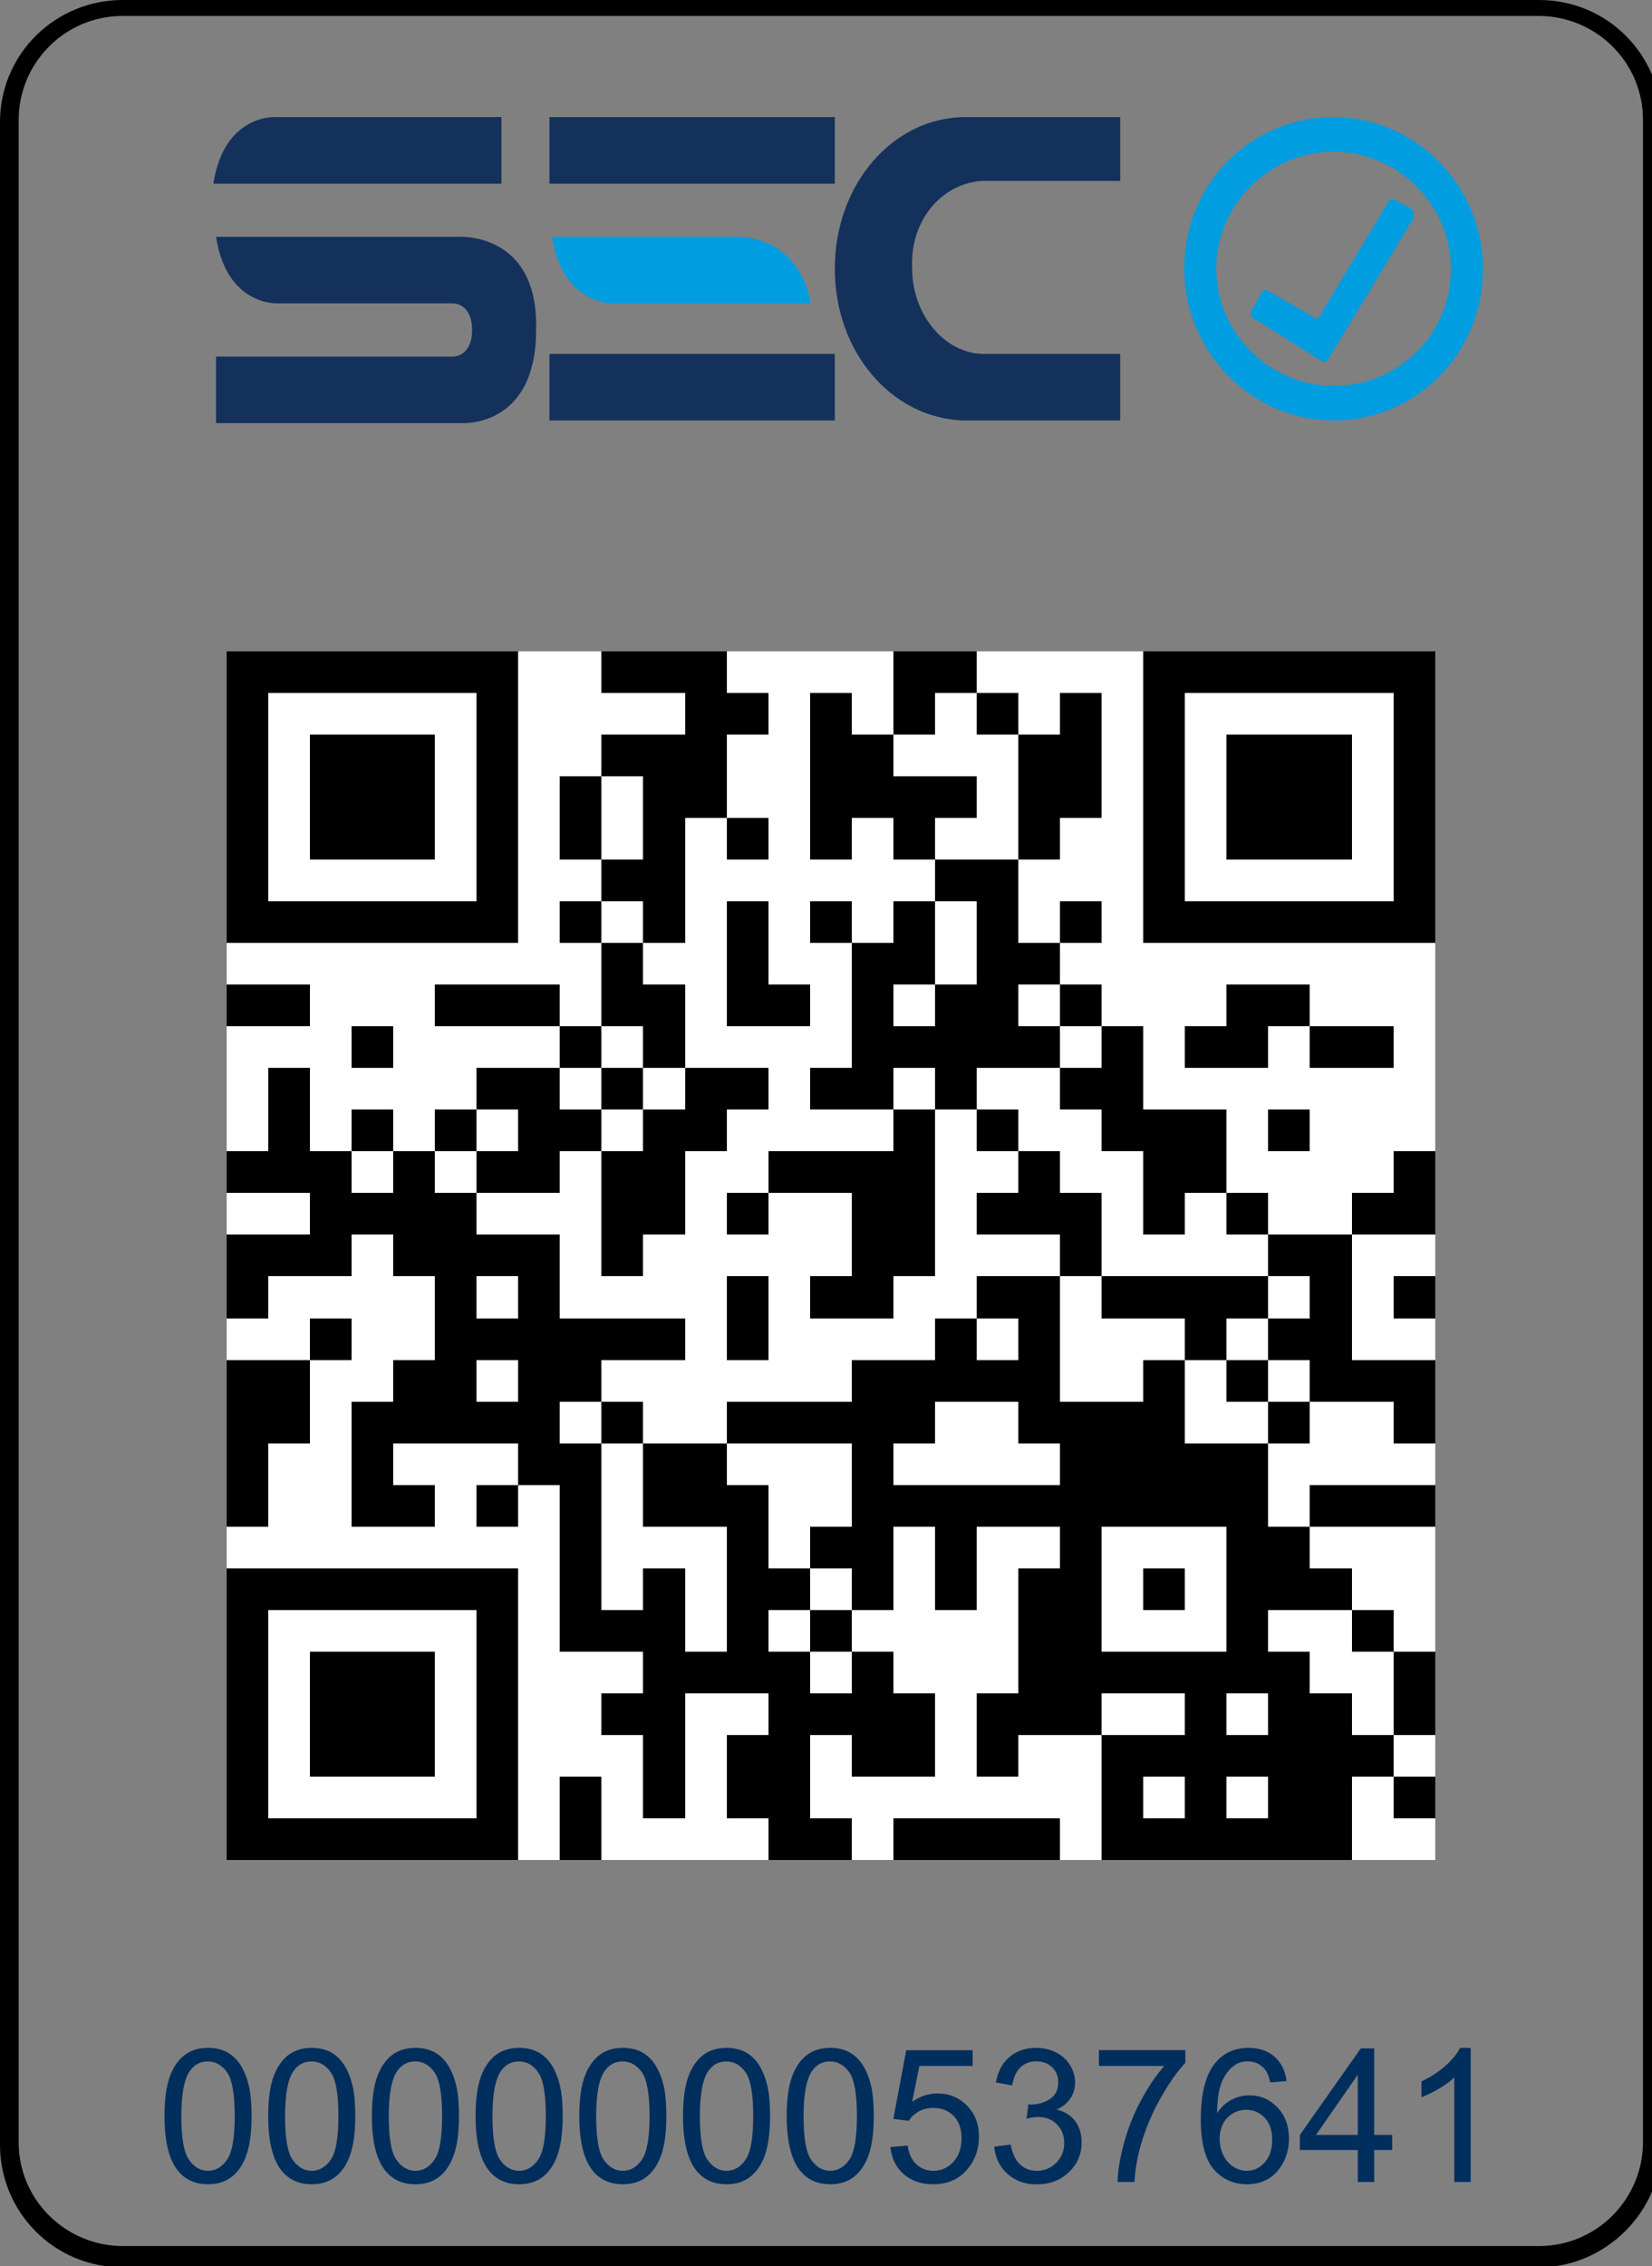 <?xml version="1.0" standalone="no"?>
<!DOCTYPE svg PUBLIC "-//W3C//DTD SVG 1.1//EN" "http://www.w3.org/Graphics/SVG/1.1/DTD/svg11.dtd">
<svg version="1.1"  fill-opacity="1" xmlns:xlink="http://www.w3.org/1999/xlink" color-rendering="auto" color-interpolation="auto" text-rendering="auto" stroke="black" stroke-linecap="square" width="62" stroke-miterlimit="10" shape-rendering="auto" stroke-opacity="1" fill="black" stroke-dasharray="none" font-weight="normal" stroke-width="1" height="85" xmlns="http://www.w3.org/2000/svg" font-family="'Dialog'" font-style="normal" stroke-linejoin="miter" font-size="12px" stroke-dashoffset="0" image-rendering="auto"
><rect width="100%" height="100%" fill="#808080" stroke="none"/><!--Generated by the Batik Graphics2D SVG Generator--><defs id="genericDefs"
  /><g
  ><defs id="defs1"
    ><clipPath clipPathUnits="userSpaceOnUse" id="clipPath1"
      ><path d="M0 0 L0 85.039 L62.362 85.039 L62.362 0 Z"
      /></clipPath
      ><clipPath clipPathUnits="userSpaceOnUse" id="clipPath2"
      ><path d="M8.503 15.269 L8.503 60.623 L53.857 60.623 L53.857 15.269 Z"
      /></clipPath
    ></defs
    ><g fill="rgb(0,0,0)" fill-opacity="0" stroke-opacity="0" stroke="rgb(0,0,0)"
    ><rect x="0" width="62" height="85" y="0" stroke="none"
    /></g
    ><g text-rendering="optimizeLegibility" transform="translate(0,85.039) scale(1,-1)" color-rendering="optimizeQuality" color-interpolation="linearRGB" image-rendering="optimizeQuality"
    ><path d="M57.758 -0 L4.605 -0 C2.002 -0 0 2.096 0 4.591 L0 80.448 C0 83.043 2.102 85.039 4.605 85.039 L57.758 85.039 C60.36 85.039 62.362 82.943 62.362 80.448 L62.362 4.591 C62.362 2.096 60.26 -0 57.758 -0 ZM4.605 84.44 C2.402 84.44 0.701 82.644 0.701 80.547 L0.701 4.691 C0.701 2.495 2.502 0.798 4.605 0.798 L57.758 0.798 C59.96 0.798 61.661 2.595 61.661 4.691 L61.661 80.547 C61.661 82.743 59.86 84.44 57.758 84.44 Z" stroke="none" clip-path="url(#clipPath1)"
      /><path fill="rgb(20,49,92)" d="M18.819 80.647 L10.31 80.647 C10.31 80.647 8.408 80.747 8.008 78.152 L18.819 78.152 ZM17.217 76.156 L8.408 76.156 L8.408 76.156 L8.108 76.156 C8.508 73.561 10.41 73.66 10.41 73.66 L17.017 73.66 C17.017 73.66 17.718 73.66 17.718 72.662 C17.718 71.664 17.017 71.664 17.017 71.664 L8.108 71.664 L8.108 69.169 L17.317 69.169 C17.317 69.169 20.12 68.969 20.12 72.662 C20.22 76.355 17.217 76.156 17.217 76.156 M31.331 80.647 L20.621 80.647 L20.621 78.152 L31.331 78.152 ZM20.621 69.269 L31.331 69.269 L31.331 71.764 L20.621 71.764 ZM36.837 78.252 L42.042 78.252 L42.042 80.647 L36.236 80.647 C33.533 80.647 31.331 78.152 31.331 74.958 C31.331 71.864 33.433 69.369 36.136 69.269 L36.136 69.269 L42.042 69.269 L42.042 71.764 L36.937 71.764 L36.937 71.764 L36.937 71.764 L36.937 71.764 C35.435 71.764 34.234 73.261 34.234 74.958 C34.134 76.755 35.335 78.152 36.837 78.252" clip-path="url(#clipPath1)" stroke="none"
      /><path fill="rgb(0,157,224)" d="M27.527 76.156 L20.721 76.156 C21.121 73.561 23.023 73.66 23.023 73.66 L30.43 73.66 C29.93 76.355 27.527 76.156 27.527 76.156 M50.05 80.647 C46.947 80.647 44.444 78.152 44.444 74.958 C44.444 71.864 46.947 69.269 50.05 69.269 C53.153 69.269 55.656 71.764 55.656 74.958 C55.656 78.052 53.153 80.647 50.05 80.647 M50.05 70.566 C47.648 70.566 45.645 72.563 45.645 74.958 C45.645 77.353 47.648 79.35 50.05 79.35 C52.452 79.35 54.454 77.353 54.454 74.958 C54.454 72.463 52.452 70.566 50.05 70.566 M53.053 77.154 L52.352 77.553 L52.152 77.553 L49.449 73.062 L47.547 74.16 L47.447 74.16 L47.347 74.06 L46.947 73.361 L46.947 73.161 L49.65 71.465 L49.75 71.465 L49.85 71.564 L53.053 76.855 Z" clip-path="url(#clipPath1)" stroke="none"
    /></g
    ><g transform="translate(0,85.039) scale(1,-1)" fill="white" text-rendering="geometricPrecision" color-rendering="optimizeQuality" image-rendering="optimizeQuality" shape-rendering="crispEdges" stroke="white" color-interpolation="linearRGB"
    ><path d="M8.503 60.623 L53.857 60.623 L53.857 15.269 L8.503 15.269 Z" stroke="none" clip-path="url(#clipPath2)"
      /><path fill="black" d="M8.503 60.623 L19.451 60.623 L19.451 59.059 L8.503 59.059 Z" clip-path="url(#clipPath2)" stroke="none"
      /><path fill="black" d="M22.578 60.623 L27.27 60.623 L27.27 59.059 L22.578 59.059 Z" clip-path="url(#clipPath2)" stroke="none"
      /><path fill="black" d="M33.526 60.623 L36.654 60.623 L36.654 59.059 L33.526 59.059 Z" clip-path="url(#clipPath2)" stroke="none"
      /><path fill="black" d="M42.91 60.623 L53.857 60.623 L53.857 59.059 L42.91 59.059 Z" clip-path="url(#clipPath2)" stroke="none"
      /><path fill="black" d="M8.503 59.059 L10.067 59.059 L10.067 51.239 L8.503 51.239 Z" clip-path="url(#clipPath2)" stroke="none"
      /><path fill="black" d="M17.887 59.059 L19.451 59.059 L19.451 51.239 L17.887 51.239 Z" clip-path="url(#clipPath2)" stroke="none"
      /><path fill="black" d="M25.706 59.059 L28.834 59.059 L28.834 57.495 L25.706 57.495 Z" clip-path="url(#clipPath2)" stroke="none"
      /><path fill="black" d="M30.398 59.059 L31.962 59.059 L31.962 57.495 L30.398 57.495 Z" clip-path="url(#clipPath2)" stroke="none"
      /><path fill="black" d="M33.526 59.059 L35.09 59.059 L35.09 57.495 L33.526 57.495 Z" clip-path="url(#clipPath2)" stroke="none"
      /><path fill="black" d="M36.654 59.059 L38.218 59.059 L38.218 57.495 L36.654 57.495 Z" clip-path="url(#clipPath2)" stroke="none"
      /><path fill="black" d="M39.782 59.059 L41.346 59.059 L41.346 57.495 L39.782 57.495 Z" clip-path="url(#clipPath2)" stroke="none"
      /><path fill="black" d="M42.91 59.059 L44.473 59.059 L44.473 51.239 L42.91 51.239 Z" clip-path="url(#clipPath2)" stroke="none"
      /><path fill="black" d="M52.293 59.059 L53.857 59.059 L53.857 51.239 L52.293 51.239 Z" clip-path="url(#clipPath2)" stroke="none"
      /><path fill="black" d="M11.631 57.495 L16.323 57.495 L16.323 52.803 L11.631 52.803 Z" clip-path="url(#clipPath2)" stroke="none"
      /><path fill="black" d="M22.578 57.495 L27.27 57.495 L27.27 55.931 L22.578 55.931 Z" clip-path="url(#clipPath2)" stroke="none"
      /><path fill="black" d="M30.398 57.495 L33.526 57.495 L33.526 55.931 L30.398 55.931 Z" clip-path="url(#clipPath2)" stroke="none"
      /><path fill="black" d="M38.218 57.495 L41.346 57.495 L41.346 54.367 L38.218 54.367 Z" clip-path="url(#clipPath2)" stroke="none"
      /><path fill="black" d="M46.037 57.495 L50.729 57.495 L50.729 52.803 L46.037 52.803 Z" clip-path="url(#clipPath2)" stroke="none"
      /><path fill="black" d="M21.015 55.931 L22.578 55.931 L22.578 52.803 L21.015 52.803 Z" clip-path="url(#clipPath2)" stroke="none"
      /><path fill="black" d="M24.142 55.931 L27.27 55.931 L27.27 54.367 L24.142 54.367 Z" clip-path="url(#clipPath2)" stroke="none"
      /><path fill="black" d="M30.398 55.931 L36.654 55.931 L36.654 54.367 L30.398 54.367 Z" clip-path="url(#clipPath2)" stroke="none"
      /><path fill="black" d="M24.142 54.367 L25.706 54.367 L25.706 52.803 L24.142 52.803 Z" clip-path="url(#clipPath2)" stroke="none"
      /><path fill="black" d="M27.27 54.367 L28.834 54.367 L28.834 52.803 L27.27 52.803 Z" clip-path="url(#clipPath2)" stroke="none"
      /><path fill="black" d="M30.398 54.367 L31.962 54.367 L31.962 52.803 L30.398 52.803 Z" clip-path="url(#clipPath2)" stroke="none"
      /><path fill="black" d="M33.526 54.367 L35.09 54.367 L35.09 52.803 L33.526 52.803 Z" clip-path="url(#clipPath2)" stroke="none"
      /><path fill="black" d="M38.218 54.367 L39.782 54.367 L39.782 52.803 L38.218 52.803 Z" clip-path="url(#clipPath2)" stroke="none"
      /><path fill="black" d="M22.578 52.803 L25.706 52.803 L25.706 51.239 L22.578 51.239 Z" clip-path="url(#clipPath2)" stroke="none"
      /><path fill="black" d="M35.09 52.803 L38.218 52.803 L38.218 51.239 L35.09 51.239 Z" clip-path="url(#clipPath2)" stroke="none"
      /><path fill="black" d="M8.503 51.239 L19.451 51.239 L19.451 49.675 L8.503 49.675 Z" clip-path="url(#clipPath2)" stroke="none"
      /><path fill="black" d="M21.015 51.239 L22.578 51.239 L22.578 49.675 L21.015 49.675 Z" clip-path="url(#clipPath2)" stroke="none"
      /><path fill="black" d="M24.142 51.239 L25.706 51.239 L25.706 49.675 L24.142 49.675 Z" clip-path="url(#clipPath2)" stroke="none"
      /><path fill="black" d="M27.27 51.239 L28.834 51.239 L28.834 48.112 L27.27 48.112 Z" clip-path="url(#clipPath2)" stroke="none"
      /><path fill="black" d="M30.398 51.239 L31.962 51.239 L31.962 49.675 L30.398 49.675 Z" clip-path="url(#clipPath2)" stroke="none"
      /><path fill="black" d="M33.526 51.239 L35.09 51.239 L35.09 49.675 L33.526 49.675 Z" clip-path="url(#clipPath2)" stroke="none"
      /><path fill="black" d="M36.654 51.239 L38.218 51.239 L38.218 49.675 L36.654 49.675 Z" clip-path="url(#clipPath2)" stroke="none"
      /><path fill="black" d="M39.782 51.239 L41.346 51.239 L41.346 49.675 L39.782 49.675 Z" clip-path="url(#clipPath2)" stroke="none"
      /><path fill="black" d="M42.91 51.239 L53.857 51.239 L53.857 49.675 L42.91 49.675 Z" clip-path="url(#clipPath2)" stroke="none"
      /><path fill="black" d="M22.578 49.675 L24.142 49.675 L24.142 48.112 L22.578 48.112 Z" clip-path="url(#clipPath2)" stroke="none"
      /><path fill="black" d="M31.962 49.675 L35.09 49.675 L35.09 48.112 L31.962 48.112 Z" clip-path="url(#clipPath2)" stroke="none"
      /><path fill="black" d="M36.654 49.675 L39.782 49.675 L39.782 48.112 L36.654 48.112 Z" clip-path="url(#clipPath2)" stroke="none"
      /><path fill="black" d="M8.503 48.112 L11.631 48.112 L11.631 46.548 L8.503 46.548 Z" clip-path="url(#clipPath2)" stroke="none"
      /><path fill="black" d="M16.323 48.112 L21.015 48.112 L21.015 46.548 L16.323 46.548 Z" clip-path="url(#clipPath2)" stroke="none"
      /><path fill="black" d="M22.578 48.112 L25.706 48.112 L25.706 46.548 L22.578 46.548 Z" clip-path="url(#clipPath2)" stroke="none"
      /><path fill="black" d="M27.27 48.112 L30.398 48.112 L30.398 46.548 L27.27 46.548 Z" clip-path="url(#clipPath2)" stroke="none"
      /><path fill="black" d="M31.962 48.112 L33.526 48.112 L33.526 46.548 L31.962 46.548 Z" clip-path="url(#clipPath2)" stroke="none"
      /><path fill="black" d="M35.09 48.112 L38.218 48.112 L38.218 46.548 L35.09 46.548 Z" clip-path="url(#clipPath2)" stroke="none"
      /><path fill="black" d="M39.782 48.112 L41.346 48.112 L41.346 46.548 L39.782 46.548 Z" clip-path="url(#clipPath2)" stroke="none"
      /><path fill="black" d="M46.037 48.112 L49.165 48.112 L49.165 46.548 L46.037 46.548 Z" clip-path="url(#clipPath2)" stroke="none"
      /><path fill="black" d="M13.195 46.548 L14.759 46.548 L14.759 44.984 L13.195 44.984 Z" clip-path="url(#clipPath2)" stroke="none"
      /><path fill="black" d="M21.015 46.548 L22.578 46.548 L22.578 44.984 L21.015 44.984 Z" clip-path="url(#clipPath2)" stroke="none"
      /><path fill="black" d="M24.142 46.548 L25.706 46.548 L25.706 44.984 L24.142 44.984 Z" clip-path="url(#clipPath2)" stroke="none"
      /><path fill="black" d="M31.962 46.548 L39.782 46.548 L39.782 44.984 L31.962 44.984 Z" clip-path="url(#clipPath2)" stroke="none"
      /><path fill="black" d="M41.346 46.548 L42.91 46.548 L42.91 44.984 L41.346 44.984 Z" clip-path="url(#clipPath2)" stroke="none"
      /><path fill="black" d="M44.473 46.548 L47.601 46.548 L47.601 44.984 L44.473 44.984 Z" clip-path="url(#clipPath2)" stroke="none"
      /><path fill="black" d="M49.165 46.548 L52.293 46.548 L52.293 44.984 L49.165 44.984 Z" clip-path="url(#clipPath2)" stroke="none"
      /><path fill="black" d="M10.067 44.984 L11.631 44.984 L11.631 41.856 L10.067 41.856 Z" clip-path="url(#clipPath2)" stroke="none"
      /><path fill="black" d="M17.887 44.984 L21.015 44.984 L21.015 43.42 L17.887 43.42 Z" clip-path="url(#clipPath2)" stroke="none"
      /><path fill="black" d="M22.578 44.984 L24.142 44.984 L24.142 43.42 L22.578 43.42 Z" clip-path="url(#clipPath2)" stroke="none"
      /><path fill="black" d="M25.706 44.984 L28.834 44.984 L28.834 43.42 L25.706 43.42 Z" clip-path="url(#clipPath2)" stroke="none"
      /><path fill="black" d="M30.398 44.984 L33.526 44.984 L33.526 43.42 L30.398 43.42 Z" clip-path="url(#clipPath2)" stroke="none"
      /><path fill="black" d="M35.09 44.984 L36.654 44.984 L36.654 43.42 L35.09 43.42 Z" clip-path="url(#clipPath2)" stroke="none"
      /><path fill="black" d="M39.782 44.984 L42.91 44.984 L42.91 43.42 L39.782 43.42 Z" clip-path="url(#clipPath2)" stroke="none"
      /><path fill="black" d="M13.195 43.42 L14.759 43.42 L14.759 41.856 L13.195 41.856 Z" clip-path="url(#clipPath2)" stroke="none"
      /><path fill="black" d="M16.323 43.42 L17.887 43.42 L17.887 41.856 L16.323 41.856 Z" clip-path="url(#clipPath2)" stroke="none"
      /><path fill="black" d="M19.451 43.42 L22.578 43.42 L22.578 41.856 L19.451 41.856 Z" clip-path="url(#clipPath2)" stroke="none"
      /><path fill="black" d="M24.142 43.42 L27.27 43.42 L27.27 41.856 L24.142 41.856 Z" clip-path="url(#clipPath2)" stroke="none"
      /><path fill="black" d="M33.526 43.42 L35.09 43.42 L35.09 41.856 L33.526 41.856 Z" clip-path="url(#clipPath2)" stroke="none"
      /><path fill="black" d="M36.654 43.42 L38.218 43.42 L38.218 41.856 L36.654 41.856 Z" clip-path="url(#clipPath2)" stroke="none"
      /><path fill="black" d="M41.346 43.42 L46.037 43.42 L46.037 41.856 L41.346 41.856 Z" clip-path="url(#clipPath2)" stroke="none"
      /><path fill="black" d="M47.601 43.42 L49.165 43.42 L49.165 41.856 L47.601 41.856 Z" clip-path="url(#clipPath2)" stroke="none"
      /><path fill="black" d="M8.503 41.856 L13.195 41.856 L13.195 40.292 L8.503 40.292 Z" clip-path="url(#clipPath2)" stroke="none"
      /><path fill="black" d="M14.759 41.856 L16.323 41.856 L16.323 40.292 L14.759 40.292 Z" clip-path="url(#clipPath2)" stroke="none"
      /><path fill="black" d="M17.887 41.856 L21.015 41.856 L21.015 40.292 L17.887 40.292 Z" clip-path="url(#clipPath2)" stroke="none"
      /><path fill="black" d="M22.578 41.856 L25.706 41.856 L25.706 38.728 L22.578 38.728 Z" clip-path="url(#clipPath2)" stroke="none"
      /><path fill="black" d="M28.834 41.856 L35.09 41.856 L35.09 40.292 L28.834 40.292 Z" clip-path="url(#clipPath2)" stroke="none"
      /><path fill="black" d="M38.218 41.856 L39.782 41.856 L39.782 40.292 L38.218 40.292 Z" clip-path="url(#clipPath2)" stroke="none"
      /><path fill="black" d="M42.91 41.856 L46.037 41.856 L46.037 40.292 L42.91 40.292 Z" clip-path="url(#clipPath2)" stroke="none"
      /><path fill="black" d="M52.293 41.856 L53.857 41.856 L53.857 40.292 L52.293 40.292 Z" clip-path="url(#clipPath2)" stroke="none"
      /><path fill="black" d="M11.631 40.292 L17.887 40.292 L17.887 38.728 L11.631 38.728 Z" clip-path="url(#clipPath2)" stroke="none"
      /><path fill="black" d="M27.27 40.292 L28.834 40.292 L28.834 38.728 L27.27 38.728 Z" clip-path="url(#clipPath2)" stroke="none"
      /><path fill="black" d="M31.962 40.292 L35.09 40.292 L35.09 37.164 L31.962 37.164 Z" clip-path="url(#clipPath2)" stroke="none"
      /><path fill="black" d="M36.654 40.292 L41.346 40.292 L41.346 38.728 L36.654 38.728 Z" clip-path="url(#clipPath2)" stroke="none"
      /><path fill="black" d="M42.91 40.292 L44.473 40.292 L44.473 38.728 L42.91 38.728 Z" clip-path="url(#clipPath2)" stroke="none"
      /><path fill="black" d="M46.037 40.292 L47.601 40.292 L47.601 38.728 L46.037 38.728 Z" clip-path="url(#clipPath2)" stroke="none"
      /><path fill="black" d="M50.729 40.292 L53.857 40.292 L53.857 38.728 L50.729 38.728 Z" clip-path="url(#clipPath2)" stroke="none"
      /><path fill="black" d="M8.503 38.728 L13.195 38.728 L13.195 37.164 L8.503 37.164 Z" clip-path="url(#clipPath2)" stroke="none"
      /><path fill="black" d="M14.759 38.728 L21.015 38.728 L21.015 37.164 L14.759 37.164 Z" clip-path="url(#clipPath2)" stroke="none"
      /><path fill="black" d="M22.578 38.728 L24.142 38.728 L24.142 37.164 L22.578 37.164 Z" clip-path="url(#clipPath2)" stroke="none"
      /><path fill="black" d="M39.782 38.728 L41.346 38.728 L41.346 37.164 L39.782 37.164 Z" clip-path="url(#clipPath2)" stroke="none"
      /><path fill="black" d="M47.601 38.728 L50.729 38.728 L50.729 37.164 L47.601 37.164 Z" clip-path="url(#clipPath2)" stroke="none"
      /><path fill="black" d="M8.503 37.164 L10.067 37.164 L10.067 35.6 L8.503 35.6 Z" clip-path="url(#clipPath2)" stroke="none"
      /><path fill="black" d="M16.323 37.164 L17.887 37.164 L17.887 35.6 L16.323 35.6 Z" clip-path="url(#clipPath2)" stroke="none"
      /><path fill="black" d="M19.451 37.164 L21.015 37.164 L21.015 35.6 L19.451 35.6 Z" clip-path="url(#clipPath2)" stroke="none"
      /><path fill="black" d="M27.27 37.164 L28.834 37.164 L28.834 34.036 L27.27 34.036 Z" clip-path="url(#clipPath2)" stroke="none"
      /><path fill="black" d="M30.398 37.164 L33.526 37.164 L33.526 35.6 L30.398 35.6 Z" clip-path="url(#clipPath2)" stroke="none"
      /><path fill="black" d="M36.654 37.164 L39.782 37.164 L39.782 35.6 L36.654 35.6 Z" clip-path="url(#clipPath2)" stroke="none"
      /><path fill="black" d="M41.346 37.164 L47.601 37.164 L47.601 35.6 L41.346 35.6 Z" clip-path="url(#clipPath2)" stroke="none"
      /><path fill="black" d="M49.165 37.164 L50.729 37.164 L50.729 35.6 L49.165 35.6 Z" clip-path="url(#clipPath2)" stroke="none"
      /><path fill="black" d="M52.293 37.164 L53.857 37.164 L53.857 35.6 L52.293 35.6 Z" clip-path="url(#clipPath2)" stroke="none"
      /><path fill="black" d="M11.631 35.6 L13.195 35.6 L13.195 34.036 L11.631 34.036 Z" clip-path="url(#clipPath2)" stroke="none"
      /><path fill="black" d="M16.323 35.6 L25.706 35.6 L25.706 34.036 L16.323 34.036 Z" clip-path="url(#clipPath2)" stroke="none"
      /><path fill="black" d="M35.09 35.6 L36.654 35.6 L36.654 34.036 L35.09 34.036 Z" clip-path="url(#clipPath2)" stroke="none"
      /><path fill="black" d="M38.218 35.6 L39.782 35.6 L39.782 34.036 L38.218 34.036 Z" clip-path="url(#clipPath2)" stroke="none"
      /><path fill="black" d="M44.473 35.6 L46.037 35.6 L46.037 34.036 L44.473 34.036 Z" clip-path="url(#clipPath2)" stroke="none"
      /><path fill="black" d="M47.601 35.6 L50.729 35.6 L50.729 34.036 L47.601 34.036 Z" clip-path="url(#clipPath2)" stroke="none"
      /><path fill="black" d="M8.503 34.036 L11.631 34.036 L11.631 30.908 L8.503 30.908 Z" clip-path="url(#clipPath2)" stroke="none"
      /><path fill="black" d="M14.759 34.036 L17.887 34.036 L17.887 32.472 L14.759 32.472 Z" clip-path="url(#clipPath2)" stroke="none"
      /><path fill="black" d="M19.451 34.036 L22.578 34.036 L22.578 32.472 L19.451 32.472 Z" clip-path="url(#clipPath2)" stroke="none"
      /><path fill="black" d="M31.962 34.036 L39.782 34.036 L39.782 32.472 L31.962 32.472 Z" clip-path="url(#clipPath2)" stroke="none"
      /><path fill="black" d="M42.91 34.036 L44.473 34.036 L44.473 32.472 L42.91 32.472 Z" clip-path="url(#clipPath2)" stroke="none"
      /><path fill="black" d="M46.037 34.036 L47.601 34.036 L47.601 32.472 L46.037 32.472 Z" clip-path="url(#clipPath2)" stroke="none"
      /><path fill="black" d="M49.165 34.036 L53.857 34.036 L53.857 32.472 L49.165 32.472 Z" clip-path="url(#clipPath2)" stroke="none"
      /><path fill="black" d="M13.195 32.472 L21.015 32.472 L21.015 30.908 L13.195 30.908 Z" clip-path="url(#clipPath2)" stroke="none"
      /><path fill="black" d="M22.578 32.472 L24.142 32.472 L24.142 30.908 L22.578 30.908 Z" clip-path="url(#clipPath2)" stroke="none"
      /><path fill="black" d="M27.27 32.472 L35.09 32.472 L35.09 30.908 L27.27 30.908 Z" clip-path="url(#clipPath2)" stroke="none"
      /><path fill="black" d="M38.218 32.472 L44.473 32.472 L44.473 30.908 L38.218 30.908 Z" clip-path="url(#clipPath2)" stroke="none"
      /><path fill="black" d="M47.601 32.472 L49.165 32.472 L49.165 30.908 L47.601 30.908 Z" clip-path="url(#clipPath2)" stroke="none"
      /><path fill="black" d="M52.293 32.472 L53.857 32.472 L53.857 30.908 L52.293 30.908 Z" clip-path="url(#clipPath2)" stroke="none"
      /><path fill="black" d="M8.503 30.908 L10.067 30.908 L10.067 27.78 L8.503 27.78 Z" clip-path="url(#clipPath2)" stroke="none"
      /><path fill="black" d="M13.195 30.908 L14.759 30.908 L14.759 29.344 L13.195 29.344 Z" clip-path="url(#clipPath2)" stroke="none"
      /><path fill="black" d="M19.451 30.908 L22.578 30.908 L22.578 29.344 L19.451 29.344 Z" clip-path="url(#clipPath2)" stroke="none"
      /><path fill="black" d="M24.142 30.908 L27.27 30.908 L27.27 29.344 L24.142 29.344 Z" clip-path="url(#clipPath2)" stroke="none"
      /><path fill="black" d="M31.962 30.908 L33.526 30.908 L33.526 29.344 L31.962 29.344 Z" clip-path="url(#clipPath2)" stroke="none"
      /><path fill="black" d="M39.782 30.908 L47.601 30.908 L47.601 29.344 L39.782 29.344 Z" clip-path="url(#clipPath2)" stroke="none"
      /><path fill="black" d="M13.195 29.344 L16.323 29.344 L16.323 27.78 L13.195 27.78 Z" clip-path="url(#clipPath2)" stroke="none"
      /><path fill="black" d="M17.887 29.344 L19.451 29.344 L19.451 27.78 L17.887 27.78 Z" clip-path="url(#clipPath2)" stroke="none"
      /><path fill="black" d="M21.015 29.344 L22.578 29.344 L22.578 24.653 L21.015 24.653 Z" clip-path="url(#clipPath2)" stroke="none"
      /><path fill="black" d="M24.142 29.344 L28.834 29.344 L28.834 27.78 L24.142 27.78 Z" clip-path="url(#clipPath2)" stroke="none"
      /><path fill="black" d="M31.962 29.344 L47.601 29.344 L47.601 27.78 L31.962 27.78 Z" clip-path="url(#clipPath2)" stroke="none"
      /><path fill="black" d="M49.165 29.344 L53.857 29.344 L53.857 27.78 L49.165 27.78 Z" clip-path="url(#clipPath2)" stroke="none"
      /><path fill="black" d="M27.27 27.78 L28.834 27.78 L28.834 26.216 L27.27 26.216 Z" clip-path="url(#clipPath2)" stroke="none"
      /><path fill="black" d="M30.398 27.78 L33.526 27.78 L33.526 26.216 L30.398 26.216 Z" clip-path="url(#clipPath2)" stroke="none"
      /><path fill="black" d="M35.09 27.78 L36.654 27.78 L36.654 24.653 L35.09 24.653 Z" clip-path="url(#clipPath2)" stroke="none"
      /><path fill="black" d="M39.782 27.78 L41.346 27.78 L41.346 26.216 L39.782 26.216 Z" clip-path="url(#clipPath2)" stroke="none"
      /><path fill="black" d="M46.037 27.78 L49.165 27.78 L49.165 26.216 L46.037 26.216 Z" clip-path="url(#clipPath2)" stroke="none"
      /><path fill="black" d="M8.503 26.216 L19.451 26.216 L19.451 24.653 L8.503 24.653 Z" clip-path="url(#clipPath2)" stroke="none"
      /><path fill="black" d="M24.142 26.216 L25.706 26.216 L25.706 24.653 L24.142 24.653 Z" clip-path="url(#clipPath2)" stroke="none"
      /><path fill="black" d="M27.27 26.216 L30.398 26.216 L30.398 24.653 L27.27 24.653 Z" clip-path="url(#clipPath2)" stroke="none"
      /><path fill="black" d="M31.962 26.216 L33.526 26.216 L33.526 24.653 L31.962 24.653 Z" clip-path="url(#clipPath2)" stroke="none"
      /><path fill="black" d="M38.218 26.216 L41.346 26.216 L41.346 23.089 L38.218 23.089 Z" clip-path="url(#clipPath2)" stroke="none"
      /><path fill="black" d="M42.91 26.216 L44.473 26.216 L44.473 24.653 L42.91 24.653 Z" clip-path="url(#clipPath2)" stroke="none"
      /><path fill="black" d="M46.037 26.216 L50.729 26.216 L50.729 24.653 L46.037 24.653 Z" clip-path="url(#clipPath2)" stroke="none"
      /><path fill="black" d="M8.503 24.653 L10.067 24.653 L10.067 16.833 L8.503 16.833 Z" clip-path="url(#clipPath2)" stroke="none"
      /><path fill="black" d="M17.887 24.653 L19.451 24.653 L19.451 16.833 L17.887 16.833 Z" clip-path="url(#clipPath2)" stroke="none"
      /><path fill="black" d="M21.015 24.653 L25.706 24.653 L25.706 23.089 L21.015 23.089 Z" clip-path="url(#clipPath2)" stroke="none"
      /><path fill="black" d="M27.27 24.653 L28.834 24.653 L28.834 23.089 L27.27 23.089 Z" clip-path="url(#clipPath2)" stroke="none"
      /><path fill="black" d="M30.398 24.653 L31.962 24.653 L31.962 23.089 L30.398 23.089 Z" clip-path="url(#clipPath2)" stroke="none"
      /><path fill="black" d="M46.037 24.653 L47.601 24.653 L47.601 23.089 L46.037 23.089 Z" clip-path="url(#clipPath2)" stroke="none"
      /><path fill="black" d="M50.729 24.653 L52.293 24.653 L52.293 23.089 L50.729 23.089 Z" clip-path="url(#clipPath2)" stroke="none"
      /><path fill="black" d="M11.631 23.089 L16.323 23.089 L16.323 18.397 L11.631 18.397 Z" clip-path="url(#clipPath2)" stroke="none"
      /><path fill="black" d="M24.142 23.089 L30.398 23.089 L30.398 21.525 L24.142 21.525 Z" clip-path="url(#clipPath2)" stroke="none"
      /><path fill="black" d="M31.962 23.089 L33.526 23.089 L33.526 21.525 L31.962 21.525 Z" clip-path="url(#clipPath2)" stroke="none"
      /><path fill="black" d="M38.218 23.089 L49.165 23.089 L49.165 21.525 L38.218 21.525 Z" clip-path="url(#clipPath2)" stroke="none"
      /><path fill="black" d="M52.293 23.089 L53.857 23.089 L53.857 19.961 L52.293 19.961 Z" clip-path="url(#clipPath2)" stroke="none"
      /><path fill="black" d="M22.578 21.525 L25.706 21.525 L25.706 19.961 L22.578 19.961 Z" clip-path="url(#clipPath2)" stroke="none"
      /><path fill="black" d="M28.834 21.525 L35.09 21.525 L35.09 19.961 L28.834 19.961 Z" clip-path="url(#clipPath2)" stroke="none"
      /><path fill="black" d="M36.654 21.525 L41.346 21.525 L41.346 19.961 L36.654 19.961 Z" clip-path="url(#clipPath2)" stroke="none"
      /><path fill="black" d="M44.473 21.525 L46.037 21.525 L46.037 19.961 L44.473 19.961 Z" clip-path="url(#clipPath2)" stroke="none"
      /><path fill="black" d="M47.601 21.525 L50.729 21.525 L50.729 19.961 L47.601 19.961 Z" clip-path="url(#clipPath2)" stroke="none"
      /><path fill="black" d="M24.142 19.961 L25.706 19.961 L25.706 16.833 L24.142 16.833 Z" clip-path="url(#clipPath2)" stroke="none"
      /><path fill="black" d="M27.27 19.961 L30.398 19.961 L30.398 16.833 L27.27 16.833 Z" clip-path="url(#clipPath2)" stroke="none"
      /><path fill="black" d="M31.962 19.961 L35.09 19.961 L35.09 18.397 L31.962 18.397 Z" clip-path="url(#clipPath2)" stroke="none"
      /><path fill="black" d="M36.654 19.961 L38.218 19.961 L38.218 18.397 L36.654 18.397 Z" clip-path="url(#clipPath2)" stroke="none"
      /><path fill="black" d="M41.346 19.961 L52.293 19.961 L52.293 18.397 L41.346 18.397 Z" clip-path="url(#clipPath2)" stroke="none"
      /><path fill="black" d="M21.015 18.397 L22.578 18.397 L22.578 15.269 L21.015 15.269 Z" clip-path="url(#clipPath2)" stroke="none"
      /><path fill="black" d="M41.346 18.397 L42.91 18.397 L42.91 16.833 L41.346 16.833 Z" clip-path="url(#clipPath2)" stroke="none"
      /><path fill="black" d="M44.473 18.397 L46.037 18.397 L46.037 16.833 L44.473 16.833 Z" clip-path="url(#clipPath2)" stroke="none"
      /><path fill="black" d="M47.601 18.397 L50.729 18.397 L50.729 16.833 L47.601 16.833 Z" clip-path="url(#clipPath2)" stroke="none"
      /><path fill="black" d="M52.293 18.397 L53.857 18.397 L53.857 16.833 L52.293 16.833 Z" clip-path="url(#clipPath2)" stroke="none"
      /><path fill="black" d="M8.503 16.833 L19.451 16.833 L19.451 15.269 L8.503 15.269 Z" clip-path="url(#clipPath2)" stroke="none"
      /><path fill="black" d="M28.834 16.833 L31.962 16.833 L31.962 15.269 L28.834 15.269 Z" clip-path="url(#clipPath2)" stroke="none"
      /><path fill="black" d="M33.526 16.833 L39.782 16.833 L39.782 15.269 L33.526 15.269 Z" clip-path="url(#clipPath2)" stroke="none"
      /><path fill="black" d="M41.346 16.833 L50.729 16.833 L50.729 15.269 L41.346 15.269 Z" clip-path="url(#clipPath2)" stroke="none"
    /></g
    ><g transform="translate(0,85.039) scale(1,-1)" fill="rgb(0,46,93)" text-rendering="optimizeLegibility" color-rendering="optimizeQuality" image-rendering="optimizeQuality" color-interpolation="linearRGB" stroke="rgb(0,46,93)"
    ><path d="M6.173 5.671 Q6.173 6.56 6.355 7.1 Q6.539 7.643 6.898 7.937 Q7.26 8.231 7.807 8.231 Q8.211 8.231 8.515 8.071 Q8.819 7.907 9.017 7.602 Q9.216 7.295 9.328 6.857 Q9.441 6.416 9.441 5.671 Q9.441 4.789 9.26 4.249 Q9.079 3.706 8.72 3.412 Q8.358 3.115 7.807 3.115 Q7.083 3.115 6.669 3.634 Q6.173 4.26 6.173 5.671 ZM6.806 5.671 Q6.806 4.437 7.093 4.031 Q7.383 3.62 7.807 3.62 Q8.231 3.62 8.518 4.031 Q8.809 4.441 8.809 5.671 Q8.809 6.909 8.522 7.315 Q8.231 7.722 7.801 7.722 Q7.377 7.722 7.124 7.363 Q6.806 6.905 6.806 5.671 Z" stroke="none" clip-path="url(#clipPath1)"
      /><path d="M10.066 5.671 Q10.066 6.56 10.247 7.1 Q10.431 7.643 10.79 7.937 Q11.152 8.231 11.699 8.231 Q12.103 8.231 12.407 8.071 Q12.711 7.907 12.909 7.602 Q13.107 7.295 13.22 6.857 Q13.333 6.416 13.333 5.671 Q13.333 4.789 13.152 4.249 Q12.971 3.706 12.612 3.412 Q12.25 3.115 11.699 3.115 Q10.975 3.115 10.561 3.634 Q10.066 4.26 10.066 5.671 ZM10.698 5.671 Q10.698 4.437 10.985 4.031 Q11.275 3.62 11.699 3.62 Q12.123 3.62 12.41 4.031 Q12.701 4.441 12.701 5.671 Q12.701 6.909 12.414 7.315 Q12.123 7.722 11.693 7.722 Q11.269 7.722 11.016 7.363 Q10.698 6.905 10.698 5.671 Z" clip-path="url(#clipPath1)" stroke="none"
      /><path d="M13.957 5.671 Q13.957 6.56 14.139 7.1 Q14.323 7.643 14.682 7.937 Q15.044 8.231 15.591 8.231 Q15.995 8.231 16.299 8.071 Q16.603 7.907 16.801 7.602 Q17 7.295 17.112 6.857 Q17.225 6.416 17.225 5.671 Q17.225 4.789 17.044 4.249 Q16.863 3.706 16.504 3.412 Q16.142 3.115 15.591 3.115 Q14.867 3.115 14.453 3.634 Q13.957 4.26 13.957 5.671 ZM14.59 5.671 Q14.59 4.437 14.877 4.031 Q15.168 3.62 15.591 3.62 Q16.015 3.62 16.302 4.031 Q16.593 4.441 16.593 5.671 Q16.593 6.909 16.306 7.315 Q16.015 7.722 15.585 7.722 Q15.161 7.722 14.908 7.363 Q14.59 6.905 14.59 5.671 Z" clip-path="url(#clipPath1)" stroke="none"
      /><path d="M17.849 5.671 Q17.849 6.56 18.031 7.1 Q18.215 7.643 18.574 7.937 Q18.936 8.231 19.483 8.231 Q19.887 8.231 20.191 8.071 Q20.495 7.907 20.693 7.602 Q20.892 7.295 21.004 6.857 Q21.117 6.416 21.117 5.671 Q21.117 4.789 20.936 4.249 Q20.755 3.706 20.396 3.412 Q20.034 3.115 19.483 3.115 Q18.759 3.115 18.345 3.634 Q17.849 4.26 17.849 5.671 ZM18.482 5.671 Q18.482 4.437 18.769 4.031 Q19.059 3.62 19.483 3.62 Q19.907 3.62 20.194 4.031 Q20.485 4.441 20.485 5.671 Q20.485 6.909 20.198 7.315 Q19.907 7.722 19.477 7.722 Q19.053 7.722 18.8 7.363 Q18.482 6.905 18.482 5.671 Z" clip-path="url(#clipPath1)" stroke="none"
      /><path d="M21.741 5.671 Q21.741 6.56 21.923 7.1 Q22.107 7.643 22.466 7.937 Q22.828 8.231 23.375 8.231 Q23.779 8.231 24.083 8.071 Q24.387 7.907 24.585 7.602 Q24.784 7.295 24.896 6.857 Q25.009 6.416 25.009 5.671 Q25.009 4.789 24.828 4.249 Q24.647 3.706 24.288 3.412 Q23.926 3.115 23.375 3.115 Q22.651 3.115 22.237 3.634 Q21.741 4.26 21.741 5.671 ZM22.374 5.671 Q22.374 4.437 22.661 4.031 Q22.951 3.62 23.375 3.62 Q23.799 3.62 24.086 4.031 Q24.377 4.441 24.377 5.671 Q24.377 6.909 24.09 7.315 Q23.799 7.722 23.369 7.722 Q22.945 7.722 22.692 7.363 Q22.374 6.905 22.374 5.671 Z" clip-path="url(#clipPath1)" stroke="none"
      /><path d="M25.634 5.671 Q25.634 6.56 25.815 7.1 Q25.999 7.643 26.358 7.937 Q26.72 8.231 27.267 8.231 Q27.671 8.231 27.975 8.071 Q28.279 7.907 28.477 7.602 Q28.675 7.295 28.788 6.857 Q28.901 6.416 28.901 5.671 Q28.901 4.789 28.72 4.249 Q28.539 3.706 28.18 3.412 Q27.818 3.115 27.267 3.115 Q26.543 3.115 26.129 3.634 Q25.634 4.26 25.634 5.671 ZM26.266 5.671 Q26.266 4.437 26.553 4.031 Q26.843 3.62 27.267 3.62 Q27.691 3.62 27.978 4.031 Q28.269 4.441 28.269 5.671 Q28.269 6.909 27.982 7.315 Q27.691 7.722 27.261 7.722 Q26.837 7.722 26.584 7.363 Q26.266 6.905 26.266 5.671 Z" clip-path="url(#clipPath1)" stroke="none"
      /><path d="M29.526 5.671 Q29.526 6.56 29.707 7.1 Q29.891 7.643 30.25 7.937 Q30.612 8.231 31.159 8.231 Q31.563 8.231 31.867 8.071 Q32.171 7.907 32.369 7.602 Q32.568 7.295 32.68 6.857 Q32.793 6.416 32.793 5.671 Q32.793 4.789 32.612 4.249 Q32.431 3.706 32.072 3.412 Q31.71 3.115 31.159 3.115 Q30.435 3.115 30.021 3.634 Q29.526 4.26 29.526 5.671 ZM30.158 5.671 Q30.158 4.437 30.445 4.031 Q30.735 3.62 31.159 3.62 Q31.583 3.62 31.87 4.031 Q32.161 4.441 32.161 5.671 Q32.161 6.909 31.874 7.315 Q31.583 7.722 31.152 7.722 Q30.729 7.722 30.476 7.363 Q30.158 6.905 30.158 5.671 Z" clip-path="url(#clipPath1)" stroke="none"
      /><path d="M33.417 4.513 L34.063 4.567 Q34.135 4.096 34.395 3.86 Q34.658 3.62 35.027 3.62 Q35.472 3.62 35.779 3.955 Q36.087 4.29 36.087 4.844 Q36.087 5.37 35.793 5.675 Q35.496 5.979 35.017 5.979 Q34.72 5.979 34.48 5.846 Q34.241 5.709 34.105 5.494 L33.527 5.569 L34.012 8.142 L36.504 8.142 L36.504 7.554 L34.504 7.554 L34.234 6.208 Q34.686 6.522 35.181 6.522 Q35.837 6.522 36.289 6.068 Q36.74 5.613 36.74 4.899 Q36.74 4.219 36.343 3.723 Q35.861 3.115 35.027 3.115 Q34.344 3.115 33.913 3.497 Q33.479 3.88 33.417 4.513 Z" clip-path="url(#clipPath1)" stroke="none"
      /><path d="M37.313 4.523 L37.928 4.605 Q38.034 4.082 38.287 3.853 Q38.543 3.62 38.909 3.62 Q39.343 3.62 39.641 3.921 Q39.941 4.222 39.941 4.666 Q39.941 5.09 39.664 5.364 Q39.388 5.64 38.96 5.64 Q38.786 5.64 38.526 5.572 L38.595 6.112 Q38.656 6.105 38.694 6.105 Q39.087 6.105 39.401 6.31 Q39.716 6.515 39.716 6.943 Q39.716 7.281 39.487 7.503 Q39.258 7.725 38.895 7.725 Q38.537 7.725 38.297 7.5 Q38.058 7.274 37.99 6.823 L37.374 6.932 Q37.487 7.551 37.887 7.889 Q38.287 8.231 38.882 8.231 Q39.292 8.231 39.637 8.057 Q39.982 7.879 40.163 7.575 Q40.348 7.271 40.348 6.929 Q40.348 6.604 40.174 6.338 Q39.999 6.071 39.658 5.914 Q40.102 5.811 40.348 5.49 Q40.594 5.165 40.594 4.68 Q40.594 4.024 40.116 3.569 Q39.637 3.111 38.906 3.111 Q38.246 3.111 37.812 3.504 Q37.374 3.897 37.313 4.523 Z" clip-path="url(#clipPath1)" stroke="none"
      /><path d="M41.242 7.554 L41.242 8.146 L44.486 8.146 L44.486 7.667 Q44.008 7.158 43.539 6.314 Q43.068 5.47 42.811 4.577 Q42.627 3.949 42.575 3.2 L41.943 3.2 Q41.953 3.791 42.176 4.629 Q42.398 5.466 42.811 6.242 Q43.228 7.021 43.697 7.554 L41.242 7.554 Z" clip-path="url(#clipPath1)" stroke="none"
      /><path d="M48.286 6.984 L47.674 6.936 Q47.592 7.298 47.442 7.462 Q47.192 7.725 46.826 7.725 Q46.532 7.725 46.31 7.561 Q46.02 7.349 45.852 6.943 Q45.685 6.536 45.678 5.784 Q45.9 6.122 46.221 6.286 Q46.543 6.45 46.895 6.45 Q47.51 6.45 47.941 5.999 Q48.375 5.545 48.375 4.827 Q48.375 4.355 48.173 3.952 Q47.968 3.545 47.613 3.33 Q47.257 3.115 46.806 3.115 Q46.037 3.115 45.551 3.679 Q45.066 4.246 45.066 5.545 Q45.066 6.997 45.603 7.657 Q46.071 8.231 46.864 8.231 Q47.455 8.231 47.831 7.9 Q48.211 7.568 48.286 6.984 ZM45.774 4.824 Q45.774 4.506 45.907 4.215 Q46.044 3.925 46.286 3.774 Q46.529 3.62 46.796 3.62 Q47.185 3.62 47.466 3.935 Q47.746 4.249 47.746 4.789 Q47.746 5.309 47.469 5.606 Q47.192 5.907 46.772 5.907 Q46.355 5.907 46.064 5.61 Q45.774 5.309 45.774 4.824 Z" clip-path="url(#clipPath1)" stroke="none"
      /><path d="M50.958 3.2 L50.958 4.4 L48.784 4.4 L48.784 4.964 L51.071 8.211 L51.573 8.211 L51.573 4.964 L52.25 4.964 L52.25 4.4 L51.573 4.4 L51.573 3.2 L50.958 3.2 ZM50.958 4.964 L50.958 7.223 L49.389 4.964 L50.958 4.964 Z" clip-path="url(#clipPath1)" stroke="none"
      /><path d="M55.195 3.2 L54.58 3.2 L54.58 7.12 Q54.358 6.909 53.999 6.697 Q53.636 6.485 53.349 6.379 L53.349 6.973 Q53.865 7.216 54.252 7.561 Q54.638 7.907 54.798 8.231 L55.195 8.231 L55.195 3.2 Z" clip-path="url(#clipPath1)" stroke="none"
    /></g
  ></g
></svg
>

